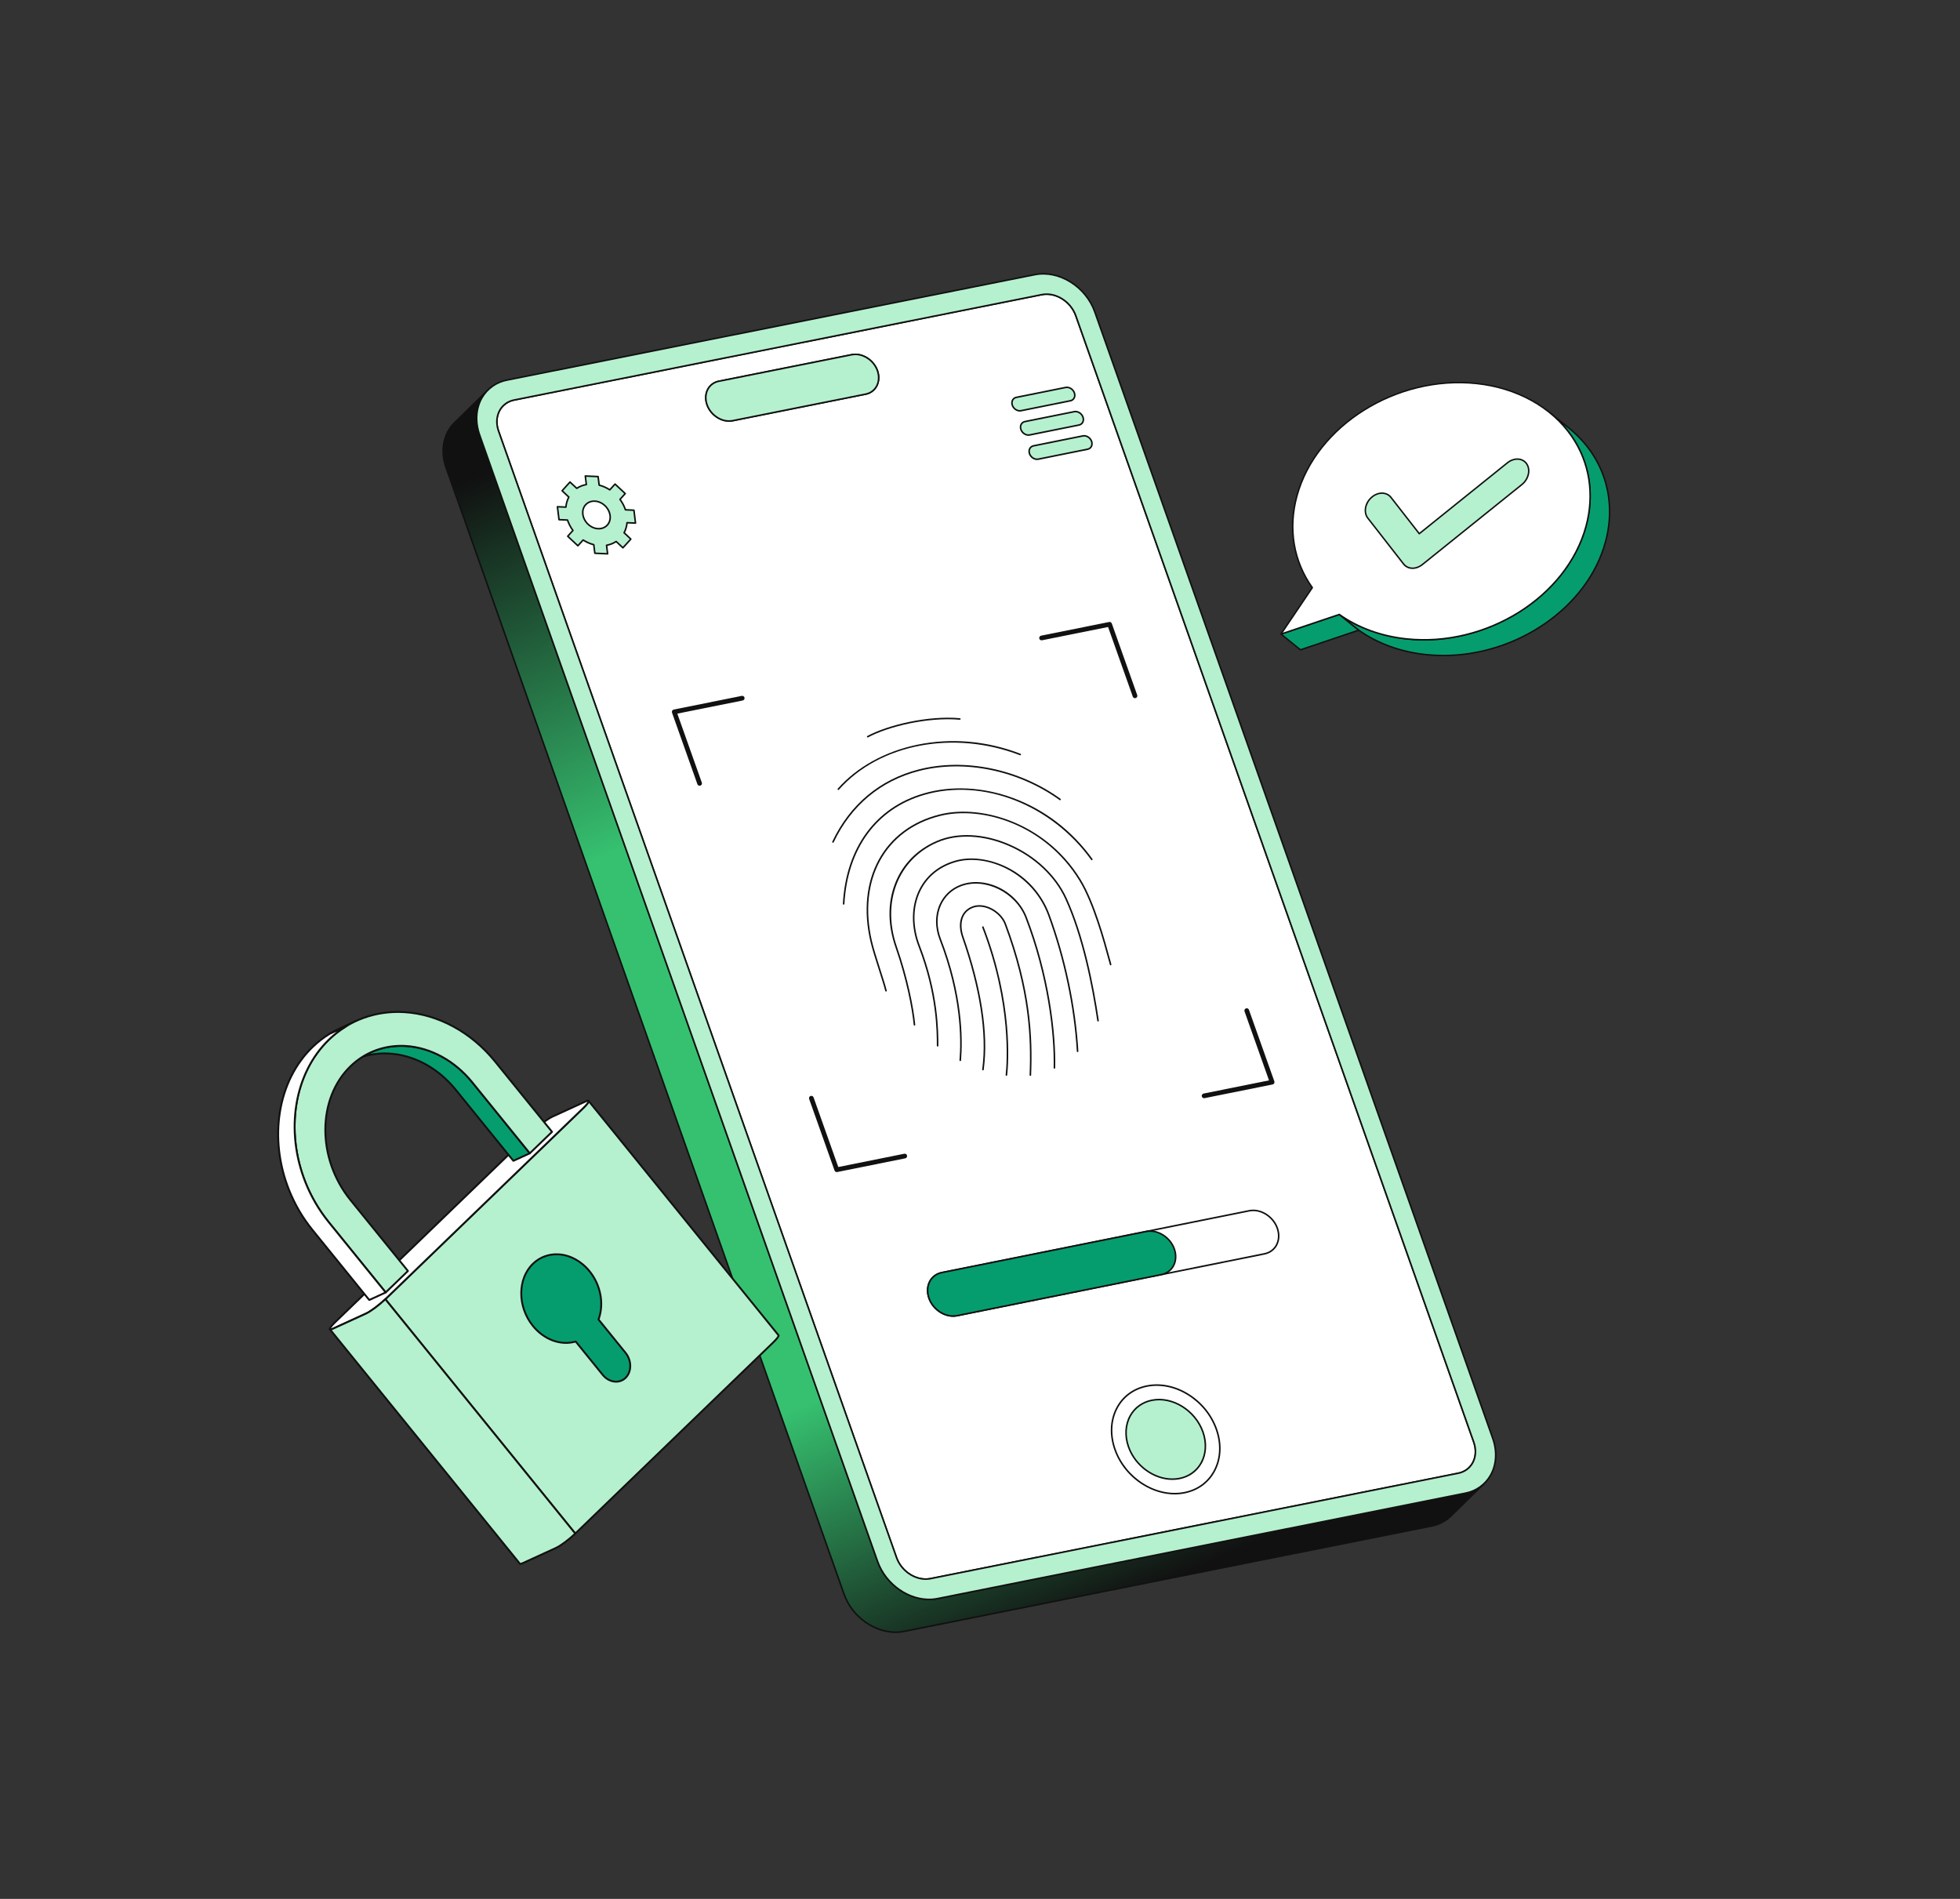 <svg width="320" height="310" viewBox="0 0 320 310" fill="none" xmlns="http://www.w3.org/2000/svg">
<rect x="0" y="0" width="320" height="310" fill="#333333" stroke="none"/>
<g clip-path="url(#clip0_999_28804)">
<path d="M170.1 48.097C172.333 47.651 174.816 49.194 175.646 51.543L240.622 235.448C241.452 237.797 240.315 240.062 238.082 240.508L151.917 257.716C149.679 258.163 147.197 256.621 146.366 254.272L81.39 70.367C80.56 68.017 81.697 65.752 83.935 65.305L170.1 48.097ZM141.332 64.341C143.014 64.006 143.878 62.284 143.252 60.514C142.626 58.744 140.741 57.573 139.059 57.909L117.355 62.243C115.673 62.579 114.809 64.301 115.434 66.07C116.06 67.839 117.946 69.012 119.628 68.676L141.332 64.341" fill="white"/>
<path d="M151.378 257.914C149.245 258.037 147.026 256.522 146.246 254.314L81.269 70.409C80.836 69.183 80.915 67.905 81.485 66.901C81.74 66.455 82.089 66.07 82.508 65.773C82.927 65.475 83.405 65.273 83.911 65.179L170.075 47.971C172.364 47.514 174.917 49.097 175.766 51.5L240.743 235.406C241.176 236.632 241.097 237.911 240.527 238.915C240.273 239.36 239.925 239.745 239.507 240.042C239.089 240.339 238.611 240.541 238.107 240.634L151.942 257.842C151.756 257.879 151.567 257.903 151.378 257.914ZM170.1 48.097L170.125 48.222L83.96 65.43C83.491 65.517 83.046 65.705 82.657 65.981C82.269 66.257 81.944 66.614 81.708 67.028C81.174 67.967 81.102 69.168 81.511 70.324L146.487 254.229C147.295 256.516 149.72 258.025 151.892 257.591L238.057 240.383C238.525 240.296 238.969 240.109 239.357 239.833C239.745 239.558 240.068 239.201 240.304 238.788C240.838 237.849 240.91 236.647 240.501 235.49L175.525 51.585C174.716 49.298 172.295 47.789 170.125 48.222L170.1 48.097ZM119.224 68.856C117.599 68.95 115.908 67.795 115.314 66.113C114.984 65.18 115.046 64.204 115.484 63.434C115.677 63.094 115.943 62.8 116.261 62.572C116.58 62.345 116.945 62.19 117.33 62.118L139.035 57.783C140.78 57.435 142.727 58.641 143.374 60.472C143.703 61.405 143.642 62.381 143.204 63.15C143.011 63.491 142.745 63.785 142.426 64.012C142.107 64.24 141.743 64.395 141.358 64.467L119.653 68.801C119.511 68.83 119.368 68.848 119.224 68.856ZM139.482 57.984C139.348 57.991 139.215 58.008 139.084 58.034L117.38 62.369C117.031 62.434 116.7 62.574 116.411 62.78C116.122 62.986 115.881 63.252 115.705 63.561C115.305 64.266 115.25 65.165 115.555 66.027C116.161 67.743 117.976 68.875 119.602 68.55L141.307 64.216C141.656 64.151 141.987 64.01 142.276 63.804C142.565 63.599 142.806 63.332 142.982 63.023C143.382 62.319 143.437 61.42 143.132 60.557C142.575 58.98 140.995 57.897 139.482 57.984Z" fill="#111111"/>
<path d="M139.059 57.909C140.741 57.573 142.627 58.745 143.253 60.515C143.878 62.284 143.014 64.006 141.332 64.341L119.628 68.676C117.946 69.012 116.06 67.839 115.435 66.07C114.809 64.301 115.674 62.579 117.355 62.243L139.059 57.909Z" fill="#B6F1CF"/>
<path d="M119.224 68.856C117.599 68.95 115.908 67.795 115.314 66.113C114.985 65.18 115.046 64.204 115.484 63.435C115.677 63.094 115.943 62.8 116.261 62.572C116.58 62.345 116.945 62.19 117.33 62.118L139.035 57.783C140.78 57.434 142.727 58.641 143.374 60.472C143.703 61.405 143.641 62.381 143.204 63.15C143.011 63.491 142.745 63.785 142.426 64.012C142.107 64.24 141.743 64.395 141.357 64.467L119.653 68.801C119.511 68.83 119.368 68.848 119.224 68.856ZM139.482 57.983C139.348 57.991 139.216 58.008 139.084 58.034L117.38 62.369C117.031 62.434 116.7 62.574 116.411 62.78C116.122 62.986 115.881 63.253 115.705 63.561C115.305 64.266 115.25 65.165 115.555 66.028C116.112 67.604 117.691 68.688 119.205 68.601C119.338 68.594 119.471 68.576 119.602 68.55L141.307 64.216C141.656 64.151 141.987 64.01 142.276 63.805C142.565 63.599 142.806 63.332 142.982 63.024C143.382 62.319 143.437 61.42 143.132 60.557C142.575 58.98 140.996 57.896 139.482 57.983Z" fill="#111111"/>
<path d="M239.233 243.766L153.062 260.975C149.126 261.761 144.741 259.036 143.276 254.889L78.299 70.984C77.297 68.146 77.92 65.376 79.677 63.658L74.203 69.013C72.447 70.731 71.823 73.5 72.826 76.338L137.803 260.243C139.268 264.391 143.652 267.115 147.589 266.329L233.76 249.12C234.931 248.898 236.011 248.338 236.867 247.509L242.341 242.155C241.484 242.984 240.404 243.544 239.233 243.766Z" fill="url(#paint0_linear_999_28804)"/>
<path d="M146.634 266.579C142.917 266.793 139.045 264.144 137.682 260.286L72.706 76.38C71.721 73.593 72.26 70.734 74.114 68.921L79.587 63.567C79.599 63.554 79.613 63.545 79.629 63.538C79.645 63.531 79.662 63.528 79.679 63.528C79.696 63.528 79.713 63.531 79.728 63.538C79.744 63.544 79.758 63.554 79.77 63.566C79.782 63.579 79.792 63.593 79.798 63.609C79.804 63.625 79.807 63.642 79.807 63.659C79.806 63.676 79.803 63.693 79.796 63.708C79.789 63.724 79.779 63.738 79.766 63.749C77.984 65.493 77.469 68.248 78.42 70.941L143.397 254.846C144.723 258.599 148.483 261.177 152.089 260.97C152.408 260.952 152.724 260.912 153.037 260.849L239.208 243.64C240.354 243.421 241.411 242.873 242.251 242.063C242.275 242.04 242.308 242.027 242.342 242.027C242.376 242.027 242.408 242.041 242.432 242.065C242.456 242.09 242.469 242.122 242.469 242.156C242.468 242.19 242.454 242.223 242.43 242.246L236.957 247.601C236.082 248.445 234.979 249.017 233.785 249.245L147.614 266.455C147.291 266.519 146.963 266.561 146.634 266.579ZM78.52 64.969L74.293 69.104C72.511 70.847 71.995 73.603 72.947 76.295L137.923 260.2C139.366 264.284 143.691 266.977 147.564 266.204L233.735 248.994C234.881 248.775 235.938 248.228 236.778 247.418L241.014 243.274C240.461 243.562 239.87 243.77 239.258 243.891L153.087 261.1C149.094 261.897 144.639 259.13 143.155 254.931L78.179 71.027C77.42 68.879 77.566 66.69 78.52 64.969Z" fill="#111111"/>
<path d="M168.949 44.839C172.891 44.052 177.276 46.777 178.741 50.925L243.718 234.829C245.183 238.977 243.175 242.978 239.234 243.765L153.063 260.974C149.126 261.76 144.742 259.036 143.277 254.888L78.299 70.984C76.834 66.836 78.842 62.835 82.784 62.048L168.949 44.839ZM240.622 235.448L175.646 51.543C174.815 49.194 172.333 47.651 170.1 48.097L83.935 65.305C81.697 65.752 80.56 68.017 81.39 70.367L146.366 254.272C147.196 256.621 149.679 258.164 151.917 257.716L238.082 240.508C240.315 240.062 241.452 237.797 240.622 235.448Z" fill="#B6F1CF"/>
<path d="M152.108 261.225C148.39 261.439 144.519 258.79 143.155 254.931L78.179 71.026C77.423 68.888 77.56 66.659 78.553 64.911C78.995 64.137 79.6 63.468 80.326 62.952C81.053 62.436 81.883 62.084 82.76 61.922L168.924 44.714C172.92 43.916 177.378 46.683 178.862 50.882L243.838 234.787C244.594 236.926 244.458 239.155 243.464 240.902C243.023 241.676 242.417 242.345 241.691 242.861C240.965 243.377 240.134 243.729 239.258 243.891L153.087 261.1C152.764 261.165 152.437 261.206 152.108 261.225ZM168.974 44.965L82.809 62.173C81.969 62.328 81.173 62.665 80.476 63.16C79.78 63.655 79.199 64.295 78.776 65.037C77.819 66.72 77.689 68.872 78.42 70.941L143.397 254.846C144.723 258.599 148.483 261.177 152.089 260.97C152.408 260.952 152.724 260.912 153.037 260.849L239.208 243.64C240.048 243.485 240.844 243.148 241.541 242.653C242.238 242.159 242.818 241.518 243.242 240.776C244.199 239.093 244.328 236.941 243.597 234.872L178.621 50.967C177.178 46.883 172.851 44.191 168.974 44.965ZM151.378 257.914C149.245 258.037 147.026 256.522 146.246 254.314L81.269 70.409C80.836 69.183 80.915 67.905 81.485 66.902C81.74 66.455 82.089 66.07 82.508 65.773C82.927 65.475 83.405 65.273 83.911 65.179L170.075 47.971C172.364 47.514 174.917 49.097 175.766 51.5L240.743 235.406C241.176 236.632 241.097 237.911 240.527 238.915C240.273 239.36 239.925 239.745 239.507 240.042C239.089 240.339 238.611 240.541 238.107 240.634L151.942 257.842C151.756 257.879 151.568 257.903 151.378 257.914ZM170.656 48.155C170.478 48.165 170.3 48.187 170.125 48.222L83.96 65.43C83.491 65.517 83.046 65.704 82.657 65.981C82.268 66.257 81.944 66.614 81.707 67.028C81.173 67.967 81.101 69.168 81.51 70.324L146.487 254.229C147.295 256.517 149.72 258.025 151.892 257.591L238.057 240.383C238.525 240.297 238.969 240.109 239.357 239.833C239.745 239.558 240.068 239.201 240.304 238.788C240.838 237.849 240.91 236.647 240.501 235.49L175.525 51.586C174.782 49.483 172.676 48.038 170.656 48.155Z" fill="#111111"/>
</g>
<g clip-path="url(#clip1_999_28804)">
<path d="M218.66 100.307L221.835 102.875L212.319 106.082L209.144 103.514L218.66 100.307Z" fill="#069D6E"/>
<path d="M212.319 106.202C212.292 106.202 212.265 106.192 212.243 106.175L209.069 103.607C209.052 103.594 209.039 103.576 209.031 103.556C209.024 103.536 209.022 103.514 209.026 103.493C209.029 103.471 209.039 103.452 209.053 103.435C209.067 103.419 209.085 103.407 209.106 103.4L218.622 100.193C218.661 100.18 218.704 100.188 218.736 100.214L221.911 102.781C221.928 102.795 221.94 102.813 221.948 102.833C221.956 102.853 221.957 102.875 221.954 102.896C221.95 102.917 221.94 102.937 221.926 102.953C221.912 102.969 221.894 102.982 221.873 102.989L212.358 106.195C212.345 106.199 212.332 106.202 212.319 106.202ZM209.39 103.558L212.343 105.947L221.589 102.831L218.636 100.442L209.39 103.558Z" fill="#111111"/>
<path d="M252.984 67.333L256.159 69.901C261.596 74.299 264.106 81.181 262.111 88.496C258.971 100.009 245.859 108.235 232.826 106.867C228.551 106.419 224.815 104.993 221.835 102.875L218.66 100.307C221.641 102.426 225.377 103.851 229.652 104.3C242.685 105.667 255.796 97.442 258.936 85.928C260.931 78.613 258.422 71.731 252.984 67.333Z" fill="#069D6E"/>
<path d="M235.665 107.135C234.716 107.135 233.765 107.087 232.814 106.987C228.668 106.552 224.848 105.164 221.765 102.973L218.584 100.401C218.56 100.381 218.545 100.353 218.541 100.322C218.537 100.291 218.546 100.26 218.565 100.235C218.584 100.21 218.611 100.193 218.642 100.189C218.673 100.184 218.705 100.191 218.73 100.209C221.779 102.377 225.56 103.75 229.664 104.18C230.604 104.279 231.548 104.328 232.493 104.328C244.473 104.328 255.927 96.505 258.82 85.897C260.735 78.874 258.525 71.969 252.908 67.427C252.896 67.417 252.885 67.405 252.878 67.391C252.87 67.377 252.865 67.362 252.863 67.346C252.861 67.33 252.863 67.314 252.867 67.299C252.872 67.284 252.879 67.269 252.889 67.257C252.899 67.245 252.912 67.234 252.926 67.227C252.94 67.219 252.955 67.215 252.971 67.213C252.987 67.212 253.003 67.213 253.018 67.218C253.033 67.222 253.048 67.23 253.06 67.24L256.235 69.808C261.928 74.412 264.168 81.41 262.227 88.528C259.306 99.236 247.749 107.135 235.665 107.136L235.665 107.135ZM220.37 101.535L221.911 102.781C224.954 104.944 228.735 106.317 232.839 106.748C233.778 106.846 234.723 106.895 235.668 106.895C247.648 106.896 259.101 99.072 261.995 88.465C263.91 81.442 261.7 74.537 256.083 69.994L255.275 69.341C259.305 73.836 260.717 79.854 259.052 85.96C256.132 96.669 244.574 104.567 232.49 104.568C231.541 104.568 230.59 104.519 229.639 104.419C226.259 104.065 223.094 103.076 220.37 101.536L220.37 101.535Z" fill="#111111"/>
<path d="M241.023 62.605C254.056 63.972 262.076 74.414 258.936 85.928C255.796 97.442 242.685 105.667 229.652 104.3C225.377 103.851 221.641 102.426 218.66 100.307L209.144 103.514L214.257 95.936C211.298 91.787 210.232 86.506 211.739 80.977C214.88 69.463 227.991 61.237 241.023 62.605Z" fill="white"/>
<path d="M232.49 104.568C231.541 104.568 230.591 104.519 229.639 104.419C225.516 103.987 221.715 102.611 218.641 100.441L209.183 103.628C209.159 103.636 209.133 103.636 209.109 103.629C209.085 103.622 209.064 103.607 209.049 103.587C209.034 103.567 209.025 103.543 209.024 103.518C209.024 103.492 209.031 103.468 209.045 103.447L214.111 95.938C211.051 91.605 210.167 86.284 211.623 80.946C214.773 69.396 227.969 61.115 241.036 62.485C247.69 63.183 253.401 66.348 256.706 71.168C259.65 75.461 260.483 80.714 259.052 85.96C256.132 96.668 244.574 104.568 232.49 104.568V104.568ZM218.66 100.187C218.685 100.187 218.709 100.195 218.73 100.209C221.779 102.377 225.56 103.75 229.664 104.18C242.62 105.54 255.7 97.338 258.82 85.897C260.232 80.72 259.41 75.537 256.507 71.303C253.243 66.542 247.594 63.415 241.011 62.724C228.054 61.365 214.976 69.568 211.856 81.009C210.412 86.305 211.299 91.581 214.355 95.867C214.369 95.886 214.377 95.91 214.377 95.935C214.378 95.959 214.371 95.983 214.357 96.003L209.443 103.286L218.622 100.193C218.634 100.189 218.647 100.187 218.66 100.187V100.187Z" fill="#111111"/>
<path d="M247.944 74.955C248.479 75.011 248.957 75.276 249.265 75.742C249.915 76.723 249.559 78.228 248.472 79.101L232.224 92.165C231.656 92.622 230.996 92.817 230.402 92.755C229.915 92.704 229.473 92.478 229.164 92.082L223.318 84.582C222.6 83.66 222.861 82.154 223.903 81.217C224.494 80.685 225.211 80.451 225.852 80.518C226.338 80.569 226.779 80.793 227.09 81.191L231.716 87.128L246.123 75.546C246.694 75.087 247.353 74.893 247.944 74.955Z" fill="#B6F1CF"/>
<path d="M230.617 92.886C230.541 92.886 230.465 92.883 230.39 92.875C229.856 92.819 229.386 92.563 229.068 92.156L223.223 84.656C222.468 83.687 222.737 82.104 223.822 81.128C224.419 80.591 225.162 80.325 225.864 80.399C226.398 80.455 226.867 80.71 227.185 81.118L231.736 86.958L246.047 75.452C246.618 74.993 247.314 74.768 247.957 74.835C248.548 74.897 249.049 75.196 249.366 75.675C250.048 76.706 249.681 78.285 248.548 79.194L232.299 92.259C231.795 92.664 231.193 92.886 230.617 92.886L230.617 92.886ZM225.632 80.627C225.061 80.627 224.47 80.868 223.983 81.307C222.99 82.2 222.734 83.637 223.413 84.509L229.259 92.008C229.536 92.364 229.947 92.586 230.415 92.636C230.995 92.697 231.627 92.491 232.148 92.072L248.397 79.007C249.436 78.173 249.78 76.738 249.165 75.808C248.888 75.389 248.45 75.129 247.932 75.074C247.353 75.013 246.72 75.219 246.198 75.639L231.792 87.222C231.78 87.232 231.765 87.239 231.75 87.244C231.735 87.248 231.719 87.249 231.703 87.248C231.687 87.246 231.672 87.241 231.658 87.233C231.644 87.225 231.631 87.215 231.622 87.202L226.995 81.265C226.714 80.905 226.314 80.688 225.839 80.638C225.77 80.631 225.701 80.627 225.632 80.627L225.632 80.627Z" fill="#111111"/>
</g>
<g clip-path="url(#clip2_999_28804)">
<path d="M98.166 86.272C97.461 86.414 96.642 86.18 96.007 85.581C95.025 84.663 94.853 83.238 95.611 82.403C95.876 82.11 96.219 81.927 96.595 81.852C97.301 81.71 98.123 81.945 98.758 82.541C99.739 83.459 99.911 84.884 99.153 85.719C98.888 86.013 98.543 86.197 98.166 86.272ZM95.559 77.709L95.734 79.108C95.689 79.116 95.645 79.124 95.6 79.133C95.083 79.237 94.6 79.435 94.165 79.725L93.061 78.694L91.773 80.118L92.872 81.15C92.603 81.649 92.443 82.207 92.393 82.787L91.008 82.728L91.268 84.837L92.653 84.896C92.858 85.506 93.159 86.08 93.543 86.597L92.688 87.545L94.347 89.097L95.204 88.154C95.755 88.514 96.346 88.771 96.941 88.92L97.117 90.32L99.2 90.414L99.03 89.014C99.075 89.006 99.119 88.998 99.163 88.989C99.675 88.887 100.163 88.686 100.599 88.398L101.698 89.429L102.993 88.01L101.892 86.972C102.161 86.473 102.321 85.915 102.371 85.335L103.756 85.395L103.498 83.291L102.111 83.226C101.92 82.638 101.619 82.059 101.221 81.526L102.078 80.582L100.417 79.025L99.56 79.968C99.01 79.609 98.418 79.352 97.823 79.202L97.647 77.802L95.559 77.709" fill="#B6F1CF"/>
<path d="M99.2 90.542H99.194L97.111 90.448C97.081 90.446 97.052 90.434 97.03 90.414C97.008 90.393 96.994 90.366 96.99 90.336L96.826 89.022C96.268 88.873 95.731 88.637 95.226 88.321L94.442 89.183C94.431 89.196 94.417 89.206 94.402 89.213C94.386 89.22 94.37 89.225 94.353 89.225C94.336 89.226 94.319 89.224 94.303 89.218C94.287 89.212 94.272 89.203 94.26 89.191L92.601 87.639C92.576 87.616 92.562 87.584 92.56 87.551C92.559 87.517 92.571 87.485 92.593 87.46L93.379 86.589C93.033 86.107 92.758 85.579 92.561 85.02L91.262 84.965C91.232 84.963 91.203 84.951 91.181 84.931C91.159 84.91 91.145 84.882 91.141 84.853L90.881 82.743C90.879 82.725 90.881 82.706 90.886 82.689C90.892 82.671 90.901 82.655 90.914 82.641C90.94 82.614 90.976 82.599 91.013 82.6L92.278 82.654C92.338 82.125 92.484 81.629 92.714 81.177L91.686 80.211C91.661 80.188 91.647 80.156 91.645 80.123C91.644 80.09 91.656 80.057 91.678 80.032L92.966 78.608C92.989 78.583 93.021 78.568 93.055 78.566C93.072 78.565 93.089 78.568 93.105 78.573C93.121 78.579 93.136 78.589 93.148 78.6L94.18 79.563C94.607 79.294 95.08 79.106 95.575 79.008L95.592 79.004L95.432 77.725C95.43 77.707 95.432 77.688 95.437 77.67C95.443 77.652 95.452 77.636 95.465 77.622C95.477 77.608 95.493 77.597 95.51 77.59C95.527 77.583 95.546 77.58 95.565 77.581L97.653 77.675C97.683 77.676 97.712 77.688 97.734 77.709C97.756 77.729 97.77 77.757 97.774 77.787L97.939 79.1C98.496 79.25 99.033 79.486 99.538 79.802L100.322 78.939C100.345 78.914 100.377 78.899 100.411 78.897C100.428 78.896 100.445 78.899 100.461 78.905C100.477 78.911 100.492 78.92 100.504 78.932L102.165 80.489C102.19 80.512 102.204 80.544 102.206 80.577C102.207 80.611 102.195 80.644 102.172 80.668L101.386 81.534C101.742 82.028 102.017 82.555 102.204 83.102L103.504 83.164C103.534 83.165 103.563 83.177 103.585 83.198C103.607 83.218 103.621 83.246 103.625 83.276L103.883 85.379C103.885 85.397 103.884 85.416 103.878 85.434C103.872 85.451 103.863 85.468 103.85 85.481C103.837 85.495 103.822 85.506 103.805 85.513C103.788 85.52 103.769 85.523 103.751 85.522L102.486 85.468C102.427 85.998 102.28 86.494 102.05 86.945L103.081 87.917C103.105 87.94 103.119 87.972 103.121 88.005C103.122 88.038 103.11 88.071 103.087 88.096L101.792 89.515C101.781 89.528 101.767 89.538 101.752 89.545C101.736 89.552 101.72 89.556 101.703 89.557C101.686 89.558 101.669 89.555 101.653 89.549C101.637 89.543 101.622 89.534 101.61 89.522L100.584 88.559C100.157 88.828 99.683 89.016 99.188 89.114L99.172 89.118L99.327 90.398C99.329 90.416 99.327 90.435 99.322 90.452C99.316 90.469 99.307 90.485 99.295 90.499C99.283 90.512 99.269 90.523 99.252 90.53C99.236 90.538 99.218 90.541 99.2 90.541L99.2 90.542ZM97.23 90.197L99.055 90.28L98.904 89.029C98.9 88.997 98.908 88.964 98.928 88.938C98.948 88.911 98.977 88.894 99.009 88.888C99.052 88.881 99.095 88.873 99.138 88.864C99.641 88.763 100.109 88.57 100.528 88.291C100.552 88.275 100.581 88.268 100.609 88.27C100.638 88.273 100.665 88.285 100.686 88.305L101.691 89.248L102.814 88.017L101.804 87.065C101.784 87.046 101.77 87.02 101.766 86.993C101.761 86.965 101.766 86.936 101.779 86.912C102.038 86.434 102.194 85.9 102.243 85.324C102.249 85.256 102.305 85.203 102.376 85.207L103.611 85.261L103.385 83.414L102.105 83.354C102.079 83.352 102.054 83.343 102.033 83.328C102.012 83.312 101.997 83.29 101.989 83.265C101.8 82.683 101.507 82.123 101.118 81.602C101.101 81.578 101.092 81.549 101.093 81.519C101.095 81.49 101.106 81.462 101.126 81.44L101.899 80.59L100.424 79.207L99.654 80.054C99.634 80.076 99.606 80.091 99.576 80.094C99.546 80.098 99.515 80.091 99.49 80.075C98.957 79.728 98.386 79.476 97.791 79.326C97.766 79.32 97.744 79.306 97.727 79.287C97.71 79.267 97.699 79.243 97.695 79.218L97.534 77.925L95.704 77.843L95.861 79.093C95.865 79.125 95.856 79.158 95.836 79.185C95.816 79.211 95.787 79.229 95.754 79.234C95.711 79.242 95.668 79.249 95.625 79.258C95.122 79.359 94.655 79.552 94.236 79.831C94.212 79.847 94.183 79.854 94.155 79.852C94.126 79.85 94.099 79.838 94.078 79.818L93.068 78.876L91.951 80.11L92.959 81.057C92.98 81.076 92.993 81.101 92.998 81.129C93.002 81.157 92.998 81.186 92.984 81.21C92.726 81.689 92.57 82.223 92.52 82.798C92.518 82.831 92.502 82.862 92.478 82.883C92.453 82.905 92.42 82.916 92.387 82.915L91.153 82.862L91.381 84.713L92.658 84.768C92.684 84.769 92.709 84.778 92.73 84.794C92.75 84.809 92.766 84.831 92.774 84.856C92.975 85.453 93.269 86.014 93.645 86.52C93.663 86.544 93.671 86.573 93.67 86.603C93.669 86.632 93.657 86.66 93.637 86.682L92.867 87.537L94.339 88.915L95.109 88.068C95.129 88.046 95.157 88.031 95.187 88.028C95.217 88.024 95.248 88.031 95.273 88.047C95.806 88.395 96.377 88.647 96.972 88.796C97.023 88.809 97.061 88.852 97.068 88.904L97.23 90.197L97.23 90.197ZM97.751 86.441C97.105 86.441 96.445 86.17 95.919 85.674C94.89 84.712 94.71 83.206 95.516 82.317C95.79 82.015 96.154 81.81 96.57 81.727C97.347 81.57 98.197 81.84 98.845 82.448C99.874 83.41 100.055 84.916 99.248 85.805C98.973 86.109 98.607 86.314 98.191 86.398C98.046 86.427 97.899 86.441 97.751 86.441V86.441ZM97.012 81.939C96.88 81.939 96.749 81.951 96.62 81.977C96.259 82.05 95.942 82.227 95.706 82.489C94.992 83.275 95.166 84.621 96.094 85.488C96.681 86.041 97.446 86.287 98.141 86.147C98.503 86.074 98.82 85.897 99.058 85.633C99.772 84.847 99.598 83.502 98.67 82.634C98.191 82.185 97.594 81.939 97.012 81.939V81.939Z" fill="#111111"/>
<path d="M173.986 63.252L165.929 64.872C165.357 64.987 165.067 65.565 165.281 66.168C165.495 66.77 166.129 67.162 166.701 67.047L174.759 65.427C175.331 65.312 175.62 64.734 175.407 64.131C175.193 63.529 174.559 63.137 173.986 63.252Z" fill="#B6F1CF"/>
<path d="M166.502 67.195C165.938 67.195 165.367 66.79 165.161 66.21C165.04 65.87 165.062 65.514 165.221 65.234C165.365 64.98 165.607 64.806 165.904 64.747L173.961 63.127C174.591 63.001 175.294 63.431 175.527 64.089C175.648 64.429 175.626 64.785 175.467 65.065C175.323 65.32 175.08 65.493 174.784 65.552L166.727 67.172C166.653 67.187 166.577 67.195 166.502 67.195L166.502 67.195ZM174.19 63.359C174.13 63.359 174.07 63.365 174.012 63.377L165.954 64.998C165.732 65.042 165.55 65.171 165.443 65.36C165.321 65.576 165.306 65.855 165.402 66.125C165.594 66.667 166.166 67.025 166.676 66.922L174.733 65.301C174.956 65.257 175.138 65.128 175.245 64.939C175.367 64.724 175.382 64.445 175.286 64.174C175.116 63.695 174.649 63.359 174.19 63.359Z" fill="#111111"/>
<path d="M175.39 67.204L167.332 68.825C166.76 68.94 166.473 69.524 166.686 70.126C166.898 70.722 167.534 71.121 168.107 71.006L176.164 69.385C176.737 69.27 177.024 68.686 176.812 68.09C176.598 67.488 175.963 67.089 175.39 67.204Z" fill="#B6F1CF"/>
<path d="M167.908 71.153C167.343 71.153 166.772 70.749 166.566 70.169C166.444 69.826 166.467 69.468 166.627 69.186C166.771 68.931 167.013 68.759 167.307 68.7L175.364 67.079C175.995 66.952 176.698 67.387 176.932 68.047C177.053 68.386 177.03 68.742 176.871 69.024C176.726 69.278 176.484 69.451 176.189 69.511L168.132 71.131C168.058 71.146 167.983 71.153 167.907 71.153L167.908 71.153ZM175.415 67.33L167.358 68.95C167.137 68.995 166.956 69.123 166.849 69.312C166.726 69.53 166.71 69.811 166.807 70.083C166.999 70.626 167.571 70.983 168.082 70.88L176.139 69.26C176.36 69.216 176.541 69.087 176.648 68.898C176.771 68.681 176.787 68.402 176.691 68.132C176.498 67.587 175.925 67.227 175.415 67.33H175.415Z" fill="#111111"/>
<path d="M176.795 71.163L168.738 72.783C168.165 72.898 167.876 73.477 168.09 74.079C168.304 74.681 168.938 75.074 169.51 74.959L177.567 73.338C178.14 73.223 178.429 72.645 178.215 72.043C178.002 71.44 177.368 71.048 176.795 71.163" fill="#B6F1CF"/>
<path d="M169.311 75.106C168.746 75.106 168.175 74.702 167.969 74.121C167.848 73.781 167.87 73.425 168.029 73.145C168.173 72.891 168.416 72.718 168.713 72.658L176.77 71.037C177.4 70.911 178.102 71.342 178.336 71.999C178.456 72.34 178.435 72.696 178.276 72.977C178.131 73.231 177.889 73.404 177.592 73.463L169.535 75.084C169.461 75.099 169.386 75.106 169.311 75.106L169.311 75.106ZM176.82 71.288L168.763 72.909C168.54 72.954 168.359 73.082 168.252 73.271C168.129 73.487 168.114 73.766 168.21 74.036C168.403 74.578 168.975 74.936 169.485 74.833L177.542 73.213C177.765 73.168 177.946 73.04 178.053 72.851C178.176 72.635 178.191 72.356 178.095 72.085C177.902 71.543 177.33 71.186 176.82 71.288ZM191.781 243.968C190.03 243.968 188.233 243.438 186.584 242.417C184.413 241.073 182.758 239.039 181.924 236.69C181.087 234.331 181.174 231.937 182.169 229.947C183.167 227.953 184.956 226.606 187.207 226.153C189.452 225.702 191.883 226.195 194.051 227.543C196.222 228.887 197.878 230.923 198.713 233.276C199.549 235.631 199.462 238.023 198.467 240.013C197.475 242.005 195.688 243.352 193.435 243.805C192.891 243.914 192.337 243.969 191.781 243.968ZM188.861 226.246C188.322 226.245 187.785 226.298 187.257 226.404C185.085 226.841 183.359 228.14 182.398 230.062C181.434 231.989 181.351 234.312 182.165 236.604C182.979 238.899 184.597 240.886 186.719 242.2C188.838 243.512 191.205 243.993 193.385 243.555C195.559 243.118 197.282 241.819 198.238 239.898V239.898C199.202 237.972 199.285 235.65 198.472 233.362C197.656 231.063 196.038 229.074 193.916 227.76C192.313 226.763 190.564 226.246 188.861 226.246L188.861 226.246Z" fill="#111111"/>
<path d="M188.055 228.597C184.702 229.272 182.998 232.678 184.25 236.203C185.501 239.729 189.233 242.036 192.587 241.362C195.939 240.687 197.645 237.287 196.394 233.761C195.142 230.235 191.408 227.923 188.055 228.597Z" fill="#B6F1CF"/>
<path d="M191.405 241.606C188.348 241.606 185.25 239.403 184.129 236.246C183.482 234.423 183.596 232.521 184.442 231.029C185.199 229.693 186.473 228.785 188.03 228.472C191.438 227.787 195.244 230.14 196.514 233.718C197.161 235.54 197.047 237.439 196.202 238.93C195.445 240.266 194.17 241.174 192.612 241.487C192.213 241.567 191.809 241.606 191.405 241.606ZM188.08 228.723C186.597 229.021 185.384 229.885 184.664 231.155C183.855 232.583 183.748 234.407 184.37 236.161C185.455 239.217 188.45 241.351 191.4 241.351C191.79 241.351 192.178 241.314 192.561 241.236C194.046 240.938 195.26 240.074 195.98 238.804C196.788 237.378 196.895 235.555 196.273 233.804C195.044 230.341 191.368 228.062 188.08 228.723L188.08 228.723Z" fill="#111111"/>
<path d="M208.542 200.505C207.853 198.563 205.798 197.291 203.953 197.663L153.769 207.755C151.923 208.126 150.985 210 151.675 211.941C152.364 213.883 154.418 215.155 156.264 214.783L206.448 204.691C208.294 204.32 209.231 202.446 208.542 200.505Z" fill="white"/>
<path d="M155.615 214.975C153.909 214.975 152.18 213.746 151.554 211.984C151.192 210.965 151.256 209.9 151.73 209.065C152.155 208.315 152.87 207.806 153.744 207.63L203.927 197.537C205.83 197.155 207.954 198.467 208.662 200.462C209.024 201.482 208.96 202.546 208.486 203.381C208.062 204.131 207.346 204.64 206.473 204.816L156.289 214.909C156.067 214.953 155.841 214.975 155.615 214.975L155.615 214.975ZM204.606 197.726C204.395 197.726 204.185 197.746 203.978 197.788L153.794 207.88C152.994 208.041 152.34 208.507 151.952 209.191C151.515 209.962 151.458 210.949 151.795 211.899C152.462 213.779 154.456 215.017 156.239 214.658L206.422 204.565C207.222 204.405 207.876 203.939 208.264 203.255C208.701 202.484 208.758 201.497 208.421 200.548C207.831 198.886 206.206 197.726 204.606 197.726Z" fill="#111111"/>
<path d="M187.132 201.045L153.769 207.755C151.923 208.126 150.985 210 151.675 211.941C152.364 213.883 154.418 215.155 156.264 214.783L189.627 208.074C191.473 207.702 192.411 205.829 191.722 203.887C191.032 201.946 188.978 200.674 187.132 201.045Z" fill="#069D6E"/>
<path d="M155.615 214.975C153.909 214.975 152.18 213.746 151.554 211.984C151.192 210.965 151.256 209.9 151.73 209.065C152.155 208.315 152.87 207.806 153.744 207.63L187.107 200.92C189.009 200.538 191.134 201.849 191.842 203.845C192.204 204.864 192.14 205.928 191.666 206.764C191.241 207.514 190.526 208.023 189.652 208.199L156.289 214.909C156.067 214.953 155.841 214.975 155.615 214.975ZM187.157 201.171L153.794 207.88C152.994 208.041 152.34 208.507 151.952 209.191C151.515 209.962 151.458 210.949 151.795 211.899C152.463 213.779 154.457 215.018 156.239 214.658L189.602 207.948C190.402 207.787 191.056 207.322 191.444 206.638C191.881 205.867 191.938 204.88 191.601 203.93C190.934 202.05 188.94 200.811 187.157 201.171ZM136.613 191.344C136.534 191.344 136.457 191.319 136.392 191.273C136.328 191.228 136.279 191.163 136.252 191.089L132.105 179.408C132.071 179.312 132.077 179.207 132.12 179.115C132.164 179.023 132.242 178.952 132.338 178.918C132.434 178.884 132.539 178.89 132.631 178.933C132.723 178.977 132.794 179.055 132.828 179.151L136.864 190.519L147.641 188.351C147.741 188.331 147.845 188.352 147.929 188.408C148.014 188.464 148.073 188.552 148.093 188.652C148.113 188.751 148.093 188.855 148.036 188.94C147.98 189.024 147.892 189.083 147.793 189.103L136.689 191.336C136.664 191.341 136.639 191.344 136.613 191.344L136.613 191.344ZM196.588 179.282C196.492 179.282 196.401 179.247 196.33 179.183C196.259 179.119 196.215 179.031 196.206 178.937C196.196 178.842 196.223 178.747 196.279 178.671C196.336 178.594 196.419 178.542 196.512 178.523L207.187 176.376L203.188 165.112C203.171 165.065 203.164 165.014 203.166 164.964C203.169 164.914 203.181 164.865 203.203 164.819C203.225 164.774 203.255 164.733 203.292 164.699C203.33 164.665 203.373 164.639 203.421 164.623C203.468 164.606 203.519 164.598 203.569 164.601C203.619 164.604 203.669 164.616 203.714 164.638C203.76 164.659 203.8 164.69 203.834 164.727C203.868 164.765 203.894 164.808 203.911 164.856L208.058 176.537C208.076 176.588 208.083 176.643 208.078 176.698C208.074 176.753 208.057 176.806 208.03 176.854C208.003 176.902 207.966 176.943 207.921 176.975C207.877 177.007 207.826 177.03 207.772 177.041L196.664 179.275C196.638 179.28 196.613 179.282 196.588 179.282ZM185.304 113.976C185.225 113.976 185.148 113.952 185.083 113.906C185.018 113.86 184.969 113.796 184.943 113.721L180.909 102.358L170.126 104.527C170.026 104.547 169.923 104.527 169.838 104.47C169.753 104.414 169.695 104.326 169.675 104.227C169.654 104.127 169.675 104.023 169.731 103.939C169.787 103.854 169.875 103.795 169.975 103.775L181.083 101.541C181.174 101.523 181.268 101.538 181.348 101.584C181.428 101.629 181.489 101.702 181.52 101.789L185.665 113.464C185.686 113.522 185.692 113.584 185.684 113.645C185.676 113.706 185.653 113.764 185.617 113.814C185.582 113.864 185.535 113.905 185.481 113.933C185.426 113.962 185.366 113.976 185.304 113.976ZM114.221 128.272C114.142 128.272 114.065 128.247 114 128.202C113.935 128.156 113.886 128.091 113.86 128.017L109.715 116.341C109.696 116.289 109.689 116.234 109.694 116.179C109.699 116.125 109.715 116.072 109.742 116.024C109.769 115.976 109.806 115.934 109.851 115.902C109.895 115.87 109.946 115.848 110 115.837L121.104 113.604C121.203 113.584 121.307 113.604 121.392 113.66C121.476 113.717 121.535 113.804 121.555 113.904C121.575 114.004 121.555 114.107 121.499 114.192C121.442 114.277 121.355 114.335 121.255 114.356L110.585 116.501L114.582 127.76C114.603 127.818 114.609 127.88 114.601 127.941C114.593 128.001 114.57 128.059 114.534 128.11C114.499 128.16 114.452 128.201 114.398 128.229C114.343 128.257 114.283 128.272 114.221 128.272ZM164.314 175.626C164.296 175.626 164.278 175.622 164.262 175.615C164.245 175.608 164.231 175.597 164.219 175.584C164.207 175.57 164.198 175.554 164.192 175.537C164.187 175.52 164.185 175.502 164.187 175.484C164.39 173.642 165.159 163.821 160.351 151.388C160.339 151.356 160.341 151.322 160.354 151.291C160.368 151.261 160.393 151.237 160.425 151.225C160.456 151.213 160.49 151.214 160.521 151.227C160.552 151.24 160.576 151.265 160.589 151.296C165.419 163.784 164.645 173.659 164.441 175.512C164.433 175.578 164.378 175.626 164.314 175.626Z" fill="#111111"/>
<path d="M172.151 174.468H172.148C172.114 174.467 172.082 174.453 172.058 174.429C172.035 174.404 172.022 174.371 172.023 174.338C172.157 168.638 171.016 159.206 167.409 149.831C165.812 145.68 160.814 143.224 156.923 144.677C155.45 145.227 154.281 146.325 153.632 147.769C152.891 149.42 152.89 151.384 153.631 153.299C157.16 162.424 157.197 169.627 156.905 173.109C156.904 173.126 156.899 173.142 156.891 173.157C156.884 173.172 156.873 173.185 156.86 173.196C156.847 173.207 156.832 173.215 156.816 173.22C156.8 173.225 156.784 173.227 156.767 173.225C156.733 173.223 156.702 173.206 156.68 173.181C156.658 173.155 156.647 173.121 156.65 173.087C156.94 169.628 156.903 162.468 153.393 153.391C152.627 151.412 152.63 149.378 153.399 147.665C154.076 146.158 155.296 145.012 156.833 144.438C158.75 143.721 161.037 143.886 163.109 144.889C165.197 145.9 166.851 147.668 167.648 149.739C171.268 159.149 172.413 168.619 172.279 174.343C172.278 174.377 172.264 174.409 172.24 174.432C172.216 174.455 172.184 174.468 172.151 174.468Z" fill="#111111"/>
<path d="M149.302 167.43C149.27 167.43 149.24 167.418 149.216 167.396C149.193 167.375 149.178 167.346 149.175 167.314C148.901 164.546 147.974 159.763 146.192 154.64C144.923 150.992 144.899 147.397 146.125 144.244C147.347 141.097 149.692 138.694 152.906 137.297C156.27 135.833 160.603 136.034 164.794 137.849C169.018 139.678 172.425 142.874 174.14 146.619C176.951 152.754 178.551 160.879 179.399 166.615C179.401 166.631 179.4 166.648 179.396 166.665C179.392 166.681 179.385 166.696 179.375 166.71C179.365 166.723 179.352 166.735 179.338 166.743C179.324 166.752 179.308 166.758 179.291 166.76C179.257 166.765 179.223 166.756 179.196 166.736C179.169 166.716 179.151 166.686 179.146 166.652C178.301 160.933 176.706 152.833 173.908 146.726C172.219 143.037 168.86 139.887 164.692 138.083C160.567 136.297 156.308 136.096 153.008 137.531C146.617 140.311 143.913 147.312 146.433 154.556C148.223 159.7 149.154 164.506 149.43 167.289C149.431 167.307 149.429 167.325 149.424 167.342C149.418 167.359 149.409 167.374 149.397 167.388C149.385 167.401 149.37 167.412 149.354 167.419C149.338 167.426 149.32 167.43 149.302 167.43L149.302 167.43Z" fill="#111111"/>
<path d="M137.738 147.689C137.735 147.689 137.733 147.689 137.731 147.689C137.714 147.688 137.697 147.684 137.682 147.676C137.667 147.669 137.654 147.659 137.642 147.646C137.631 147.634 137.623 147.619 137.617 147.604C137.611 147.588 137.609 147.571 137.61 147.554C138.119 138.398 142.93 131.828 150.809 129.528C155.322 128.21 160.493 128.472 165.369 130.265C170.546 132.17 175.038 135.615 178.359 140.228C178.379 140.256 178.387 140.29 178.381 140.324C178.376 140.357 178.357 140.387 178.33 140.407C178.302 140.427 178.268 140.435 178.235 140.429C178.201 140.424 178.171 140.405 178.151 140.378C171.65 131.344 160.435 126.984 150.88 129.773C143.112 132.041 138.368 138.527 137.865 147.568C137.863 147.601 137.849 147.632 137.825 147.654C137.802 147.677 137.77 147.689 137.738 147.689H137.738ZM136.868 128.966C136.844 128.966 136.82 128.959 136.799 128.946C136.778 128.933 136.762 128.914 136.752 128.891C136.742 128.869 136.738 128.844 136.742 128.819C136.746 128.795 136.756 128.772 136.773 128.754C139.911 125.204 144.539 122.653 149.804 121.571C155.342 120.434 161.158 120.947 166.623 123.056C166.654 123.069 166.678 123.093 166.691 123.124C166.704 123.154 166.705 123.189 166.693 123.22C166.681 123.251 166.657 123.276 166.627 123.29C166.597 123.304 166.562 123.305 166.531 123.294C155.735 119.128 143.576 121.442 136.964 128.923C136.952 128.937 136.938 128.948 136.921 128.955C136.905 128.963 136.887 128.966 136.868 128.966H136.868ZM168.222 175.638H168.217C168.2 175.637 168.184 175.633 168.169 175.626C168.153 175.619 168.14 175.609 168.128 175.597C168.117 175.585 168.108 175.57 168.102 175.554C168.097 175.539 168.094 175.522 168.095 175.505C168.34 169.391 168.047 161.684 164.012 150.885C163.63 149.863 162.688 148.912 161.553 148.402C160.596 147.972 159.628 147.905 158.83 148.214C156.771 149.01 156.723 151.244 157.308 152.916C160.245 161.312 161.392 168.772 160.626 174.487L160.607 174.632C160.602 174.665 160.585 174.696 160.558 174.716C160.531 174.737 160.497 174.746 160.464 174.742C160.447 174.74 160.431 174.735 160.416 174.727C160.402 174.718 160.389 174.707 160.379 174.694C160.369 174.68 160.361 174.665 160.357 174.649C160.352 174.633 160.351 174.616 160.353 174.599L160.373 174.453C161.134 168.777 159.99 161.359 157.067 153C156.247 150.657 156.903 148.685 158.738 147.976C159.6 147.642 160.638 147.711 161.658 148.169C162.853 148.706 163.846 149.712 164.251 150.795C168.302 161.637 168.596 169.376 168.35 175.515C168.349 175.548 168.335 175.58 168.311 175.602C168.287 175.625 168.255 175.638 168.222 175.638L168.222 175.638Z" fill="#111111"/>
<path d="M175.933 171.753C175.9 171.752 175.869 171.74 175.845 171.718C175.821 171.695 175.807 171.665 175.805 171.632C175.378 164.394 173.719 156.517 171.133 149.451C168.579 142.473 161.116 139.262 156.016 140.743C153.399 141.503 151.419 143.109 150.291 145.387C149.01 147.975 148.971 151.256 150.183 154.39C153.205 162.205 153.206 168.391 153.206 170.719C153.206 170.753 153.193 170.786 153.169 170.81C153.145 170.834 153.112 170.847 153.079 170.847C153.045 170.847 153.012 170.834 152.988 170.81C152.964 170.786 152.951 170.753 152.951 170.719C152.95 168.404 152.95 162.253 149.944 154.482C148.707 151.282 148.749 147.925 150.062 145.274C151.223 142.929 153.257 141.278 155.945 140.497C158.459 139.767 161.648 140.182 164.475 141.608C167.685 143.227 170.135 145.981 171.372 149.363C173.967 156.452 175.632 164.355 176.06 171.617C176.062 171.651 176.051 171.684 176.028 171.71C176.006 171.735 175.974 171.75 175.94 171.752L175.932 171.753L175.933 171.753Z" fill="#111111"/>
<path d="M144.652 161.873C144.624 161.873 144.596 161.863 144.574 161.845C144.551 161.828 144.535 161.803 144.528 161.775C144.339 161.002 143.932 159.731 143.502 158.386C142.966 156.709 142.411 154.974 142.124 153.759C139.72 143.561 144.288 135.195 153.491 132.941C157.075 132.063 161.449 132.53 165.494 134.22C168.684 135.553 173.172 138.265 176.439 143.612C178.714 147.336 180.443 153.715 181.274 156.78C181.338 157.016 181.397 157.233 181.451 157.431C181.459 157.463 181.455 157.498 181.438 157.527C181.421 157.556 181.393 157.578 181.361 157.587C181.328 157.596 181.294 157.591 181.264 157.575C181.235 157.558 181.213 157.531 181.204 157.498C181.15 157.301 181.091 157.083 181.027 156.847C180.199 153.793 178.477 147.438 176.221 143.745C170.661 134.645 160.392 131.514 153.552 133.19C144.497 135.408 140.004 143.65 142.373 153.7C142.657 154.906 143.236 156.714 143.746 158.309C144.177 159.658 144.585 160.933 144.777 161.715C144.781 161.733 144.782 161.753 144.778 161.772C144.773 161.791 144.765 161.809 144.753 161.824C144.741 161.839 144.726 161.851 144.708 161.86C144.691 161.868 144.672 161.873 144.652 161.873L144.652 161.873Z" fill="#111111"/>
<path d="M135.995 137.582C135.973 137.582 135.952 137.576 135.933 137.566C135.914 137.555 135.898 137.54 135.887 137.522C135.875 137.504 135.869 137.483 135.867 137.461C135.866 137.44 135.87 137.418 135.88 137.399C138.772 131.316 143.653 127.241 149.993 125.614C157.499 123.687 166.371 125.523 173.145 130.404C173.173 130.424 173.191 130.454 173.197 130.487C173.202 130.521 173.194 130.555 173.174 130.583C173.155 130.61 173.125 130.629 173.091 130.634C173.058 130.64 173.024 130.631 172.996 130.612C166.281 125.774 157.491 123.954 150.056 125.861C143.792 127.469 138.97 131.497 136.11 137.509C136.089 137.554 136.043 137.581 135.995 137.581L135.995 137.582ZM141.661 120.394C141.633 120.394 141.605 120.385 141.583 120.367C141.561 120.35 141.545 120.326 141.538 120.298C141.531 120.27 141.533 120.241 141.545 120.215C141.556 120.189 141.576 120.168 141.601 120.154C144.929 118.36 151.492 116.78 156.716 117.246C156.749 117.249 156.78 117.265 156.802 117.291C156.824 117.317 156.834 117.35 156.831 117.384C156.83 117.401 156.825 117.417 156.818 117.432C156.81 117.447 156.799 117.46 156.786 117.471C156.773 117.482 156.759 117.49 156.742 117.495C156.726 117.5 156.71 117.502 156.693 117.5C151.518 117.039 145.017 118.602 141.722 120.379C141.703 120.389 141.683 120.395 141.661 120.394Z" fill="#111111"/>
</g>
<g clip-path="url(#clip3_999_28804)">
<path d="M96.089 179.721C96.182 179.835 95.879 180.265 95.224 180.897L62.91 212.096L93.92 250.354L126.234 219.156C126.889 218.523 127.191 218.094 127.099 217.979L96.089 179.721Z" fill="#B6F1CF"/>
<path d="M93.98 250.495C93.949 250.508 93.915 250.511 93.883 250.503C93.85 250.495 93.822 250.477 93.801 250.451L62.791 212.192C62.767 212.162 62.755 212.125 62.757 212.086C62.76 212.048 62.776 212.012 62.804 211.985L95.117 180.787C95.833 180.096 95.935 179.839 95.95 179.785C95.934 179.751 95.931 179.713 95.942 179.677C95.953 179.641 95.976 179.61 96.008 179.59C96.04 179.571 96.078 179.563 96.115 179.569C96.151 179.576 96.185 179.595 96.208 179.624L127.218 217.883C127.291 217.973 127.462 218.183 126.34 219.266L94.027 250.464C94.013 250.477 93.998 250.488 93.98 250.495ZM63.118 212.108L93.934 250.128L126.127 219.046C126.821 218.376 126.938 218.113 126.958 218.049L96.16 180.053C96.041 180.255 95.799 180.555 95.331 181.007L63.118 212.108Z" fill="#111111"/>
<path d="M102.132 220.851L97.718 215.406C98.627 212.955 98.14 209.86 96.253 207.532C93.706 204.39 89.571 203.84 87.017 206.306C84.464 208.771 84.459 213.318 87.006 216.461C88.893 218.789 91.65 219.694 93.991 219.007L98.403 224.451C99.426 225.714 101.101 225.934 102.125 224.945C103.151 223.955 103.155 222.114 102.132 220.851Z" fill="#069D6E"/>
<path d="M101.519 225.529C101.183 225.671 100.813 225.735 100.43 225.712C99.627 225.664 98.845 225.239 98.284 224.548L93.935 219.182C91.485 219.853 88.729 218.83 86.886 216.557C84.294 213.359 84.305 208.711 86.91 206.195C88.063 205.083 89.591 204.524 91.213 204.621C93.136 204.737 95.017 205.762 96.373 207.435C98.214 209.707 98.806 212.814 97.892 215.377L102.251 220.755C103.325 222.079 103.316 224.009 102.232 225.055C102.025 225.255 101.784 225.416 101.519 225.529ZM88.741 205.342C88.148 205.594 87.602 205.954 87.124 206.416C84.63 208.824 84.631 213.286 87.126 216.364C88.915 218.572 91.593 219.551 93.948 218.86C93.977 218.851 94.008 218.852 94.037 218.861C94.066 218.87 94.091 218.887 94.11 218.91L98.523 224.355C99.03 224.98 99.731 225.363 100.448 225.406C101.043 225.442 101.6 225.239 102.019 224.835C102.991 223.896 102.988 222.152 102.012 220.948L97.599 215.503C97.582 215.482 97.571 215.457 97.567 215.431C97.562 215.405 97.565 215.378 97.574 215.353C98.494 212.875 97.928 209.843 96.134 207.629C94.832 206.022 93.031 205.038 91.195 204.927C90.333 204.875 89.499 205.019 88.741 205.342Z" fill="#111111"/>
<path d="M87.048 184.641C88.031 183.692 89.437 182.643 90.186 182.3L95.646 179.8C96.397 179.456 96.207 179.948 95.224 180.897L62.91 212.095C61.926 213.046 60.521 214.094 59.77 214.438L54.31 216.938C53.561 217.281 53.749 216.791 54.734 215.84L87.048 184.641Z" fill="white"/>
<path d="M54.304 217.108C54.089 217.2 53.85 217.263 53.738 217.099C53.675 217.007 53.528 216.791 54.627 215.73L86.941 184.531C87.933 183.573 89.361 182.509 90.122 182.161L95.582 179.66C95.814 179.555 96.094 179.456 96.219 179.638C96.282 179.73 96.429 179.946 95.331 181.007L63.017 212.206C62.025 213.164 60.597 214.228 59.834 214.577L54.374 217.077C54.351 217.088 54.328 217.098 54.304 217.108ZM54.039 216.879C54.085 216.866 54.152 216.842 54.246 216.798L59.706 214.298C60.443 213.961 61.832 212.923 62.804 211.985L95.117 180.787C95.666 180.257 95.854 179.982 95.918 179.858C95.847 179.88 95.777 179.907 95.71 179.939L90.25 182.439C89.515 182.776 88.126 183.813 87.154 184.751L54.841 215.95C54.292 216.48 54.103 216.755 54.039 216.879Z" fill="#111111"/>
<path d="M61.832 210.36C60.83 211.327 60.637 211.828 61.4 211.478C62.165 211.128 63.597 210.06 64.598 209.093C65.6 208.126 65.794 207.624 65.03 207.974C64.266 208.324 62.833 209.393 61.832 210.36Z" fill="white"/>
<path d="M61.393 211.649C61.175 211.742 60.933 211.806 60.82 211.641C60.756 211.548 60.607 211.329 61.725 210.249C62.736 209.273 64.19 208.19 64.966 207.835C65.2 207.727 65.485 207.628 65.611 207.811C65.674 207.905 65.823 208.123 64.705 209.203C63.694 210.179 62.24 211.263 61.464 211.618C61.441 211.629 61.417 211.639 61.393 211.649ZM61.118 211.423C61.165 211.41 61.235 211.385 61.336 211.339C62.086 210.996 63.501 209.939 64.491 208.983C65.059 208.434 65.249 208.153 65.312 208.03C65.265 208.043 65.194 208.067 65.093 208.113C64.344 208.457 62.929 209.514 61.938 210.47C61.37 211.018 61.181 211.299 61.118 211.423Z" fill="#111111"/>
<path d="M85.359 187.645C84.357 188.612 84.164 189.113 84.927 188.763C85.692 188.413 87.123 187.345 88.125 186.378C89.128 185.409 89.321 184.909 88.556 185.259C87.793 185.609 86.362 186.676 85.359 187.645Z" fill="white"/>
<path d="M84.92 188.934C84.702 189.027 84.46 189.091 84.347 188.926C84.283 188.832 84.134 188.614 85.252 187.534C86.263 186.558 87.717 185.475 88.493 185.12C88.727 185.012 89.012 184.913 89.138 185.096C89.201 185.189 89.351 185.408 88.232 186.488C87.221 187.464 85.767 188.547 84.991 188.903C84.967 188.914 84.944 188.924 84.92 188.934ZM84.645 188.708C84.692 188.695 84.763 188.67 84.863 188.624C85.613 188.281 87.028 187.224 88.018 186.268C88.587 185.719 88.776 185.438 88.839 185.315C88.792 185.328 88.721 185.352 88.62 185.398C87.871 185.742 86.455 186.799 85.465 187.755C84.897 188.303 84.708 188.584 84.645 188.708Z" fill="#111111"/>
<path d="M62.91 212.095C61.926 213.046 60.521 214.094 59.77 214.438L54.31 216.938C54.06 217.052 53.915 217.074 53.868 217.017L84.878 255.276C84.924 255.333 85.07 255.311 85.32 255.197L90.78 252.696C91.53 252.353 92.935 251.305 93.92 250.354L62.91 212.095Z" fill="#B6F1CF"/>
<path d="M85.31 255.369C85.096 255.46 84.875 255.516 84.758 255.372L53.749 217.113C53.725 217.084 53.713 217.047 53.715 217.01C53.716 216.973 53.731 216.937 53.757 216.91C53.783 216.883 53.819 216.866 53.856 216.863C53.893 216.86 53.93 216.871 53.96 216.894C53.988 216.892 54.068 216.88 54.247 216.798L59.707 214.298C60.443 213.961 61.832 212.923 62.804 211.985C62.819 211.97 62.837 211.959 62.858 211.952C62.877 211.944 62.899 211.941 62.92 211.942C62.941 211.944 62.962 211.949 62.981 211.959C63 211.969 63.017 211.982 63.03 211.999L94.04 250.258C94.064 250.287 94.076 250.325 94.073 250.363C94.071 250.402 94.054 250.438 94.027 250.464C93.034 251.423 91.606 252.486 90.844 252.836L85.384 255.336C85.359 255.347 85.335 255.358 85.31 255.369ZM84.975 255.152C85.008 255.15 85.088 255.134 85.256 255.057L90.716 252.557C91.427 252.231 92.747 251.253 93.712 250.341L62.896 212.321C61.911 213.248 60.566 214.242 59.834 214.577L54.374 217.077C54.31 217.107 54.244 217.135 54.179 217.156L84.975 255.152Z" fill="#111111"/>
<path d="M77.111 176.695C72.625 171.16 65.848 169.363 60.523 171.802L57.838 173.031C63.163 170.593 69.94 172.39 74.426 177.924L83.814 189.508L86.5 188.278L77.111 176.695Z" fill="#069D6E"/>
<path d="M83.875 189.649C83.844 189.662 83.81 189.665 83.777 189.656C83.745 189.648 83.716 189.63 83.695 189.604L74.307 178.021C72.15 175.36 69.418 173.498 66.404 172.635C63.495 171.802 60.475 171.994 57.902 173.171C57.824 173.209 57.734 173.172 57.699 173.095C57.663 173.019 57.697 172.927 57.774 172.892L60.459 171.663C63.1 170.453 66.195 170.258 69.174 171.111C72.249 171.991 75.034 173.889 77.231 176.598L86.619 188.182C86.634 188.2 86.644 188.221 86.649 188.244C86.655 188.267 86.654 188.29 86.649 188.313C86.644 188.336 86.633 188.357 86.618 188.375C86.604 188.393 86.585 188.408 86.564 188.417L83.878 189.647L83.875 189.649ZM60.311 172.068C62.299 171.662 64.422 171.749 66.489 172.341C69.564 173.221 72.349 175.118 74.546 177.828L83.859 189.319L86.256 188.221L76.992 176.791C74.835 174.131 72.103 172.269 69.089 171.406C66.18 170.573 63.16 170.764 60.587 171.941L60.311 172.068Z" fill="#111111"/>
<path d="M56.509 167.542L53.824 168.772C54.362 168.443 54.916 168.149 55.481 167.89L58.166 166.66C57.601 166.919 57.047 167.213 56.509 167.542Z" fill="white"/>
<path d="M53.884 168.913C53.848 168.928 53.808 168.929 53.772 168.916C53.735 168.903 53.705 168.877 53.687 168.842C53.67 168.808 53.666 168.768 53.676 168.731C53.687 168.693 53.711 168.662 53.744 168.641C54.282 168.312 54.845 168.012 55.417 167.75L58.102 166.521L58.102 166.521C58.121 166.512 58.141 166.507 58.161 166.506C58.181 166.505 58.201 166.508 58.22 166.515C58.239 166.523 58.257 166.533 58.271 166.547C58.286 166.561 58.298 166.578 58.306 166.596C58.323 166.633 58.324 166.675 58.31 166.713C58.296 166.752 58.267 166.782 58.23 166.799C57.669 167.057 57.117 167.35 56.589 167.673C56.584 167.676 56.578 167.679 56.573 167.682L53.888 168.911L53.884 168.913Z" fill="#111111"/>
<path d="M53.712 169.71C61.181 162.5 73.386 164.121 80.836 173.312L90.127 184.776L86.5 188.278L77.111 176.695C71.63 169.932 62.729 168.75 57.234 174.056C51.74 179.361 51.731 189.145 57.212 195.907L66.601 207.491L62.971 210.995L53.679 199.531C46.23 190.34 46.245 176.92 53.712 169.71Z" fill="#B6F1CF"/>
<path d="M63.031 211.136C63 211.149 62.966 211.152 62.934 211.144C62.901 211.136 62.872 211.117 62.851 211.092L53.56 199.628C46.042 190.353 46.063 176.882 53.606 169.6C56.914 166.405 61.319 164.802 66.008 165.083C71.591 165.419 77.038 168.383 80.955 173.215L90.247 184.679C90.271 184.709 90.283 184.746 90.281 184.785C90.278 184.823 90.262 184.859 90.234 184.886L86.606 188.388C86.591 188.403 86.573 188.414 86.553 188.422C86.533 188.429 86.511 188.432 86.49 188.431C86.469 188.43 86.448 188.424 86.429 188.414C86.41 188.405 86.394 188.391 86.38 188.374L76.992 176.791C74.159 173.296 70.238 171.153 66.235 170.912C62.881 170.711 59.723 171.866 57.341 174.165C51.911 179.408 51.907 189.118 57.331 195.811L66.72 207.394C66.744 207.423 66.756 207.461 66.754 207.499C66.751 207.538 66.735 207.574 66.707 207.6L63.078 211.105C63.064 211.118 63.048 211.129 63.031 211.136ZM53.712 169.71L53.819 169.82C50.237 173.278 48.262 178.27 48.255 183.878C48.249 189.491 50.218 195.016 53.799 199.434L62.985 210.768L66.393 207.478L57.093 196.004C51.571 189.191 51.586 179.295 57.128 173.945C59.572 171.585 62.813 170.4 66.254 170.606C70.343 170.852 74.344 173.036 77.231 176.598L86.514 188.051L89.919 184.763L80.716 173.408C76.854 168.642 71.486 165.72 65.989 165.389C61.387 165.113 57.065 166.686 53.819 169.82L53.712 169.71Z" fill="#111111"/>
<path d="M53.824 168.772C52.815 169.39 51.877 170.117 51.027 170.94C45.172 176.593 43.898 186.064 47.213 194.321C48.144 196.644 49.419 198.815 50.994 200.761L60.286 212.225L62.971 210.995L53.679 199.531C52.104 197.585 50.829 195.415 49.898 193.091C46.584 184.834 47.857 175.363 53.712 169.71C54.585 168.868 55.522 168.146 56.509 167.542L53.824 168.772Z" fill="white"/>
<path d="M60.346 212.366C60.315 212.379 60.281 212.381 60.249 212.373C60.216 212.365 60.188 212.347 60.166 212.321L50.875 200.857C49.289 198.9 48.007 196.716 47.07 194.378C43.639 185.83 45.186 176.366 50.921 170.829C51.779 169.999 52.726 169.266 53.744 168.641C53.749 168.638 53.755 168.635 53.76 168.633L56.445 167.403C56.52 167.368 56.606 167.399 56.645 167.47C56.683 167.542 56.658 167.631 56.589 167.673C55.601 168.277 54.669 169 53.819 169.82C48.173 175.271 46.655 184.6 50.04 193.034C50.966 195.344 52.233 197.501 53.799 199.435L63.09 210.898C63.105 210.916 63.116 210.938 63.121 210.961C63.126 210.983 63.126 211.007 63.121 211.03C63.115 211.053 63.105 211.074 63.09 211.092C63.075 211.11 63.056 211.125 63.035 211.134L60.35 212.364L60.346 212.366ZM53.896 168.907C52.911 169.511 51.982 170.231 51.134 171.05C45.488 176.5 43.97 185.829 47.355 194.264C48.281 196.573 49.547 198.73 51.114 200.664L60.331 212.036L62.727 210.938L53.56 199.628C51.974 197.67 50.692 195.486 49.755 193.149C46.324 184.6 47.871 175.136 53.606 169.6C54.042 169.179 54.501 168.782 54.98 168.411L53.896 168.907Z" fill="#111111"/>
</g>
<defs>
<linearGradient id="paint0_linear_999_28804" x1="107.954" y1="64.662" x2="192.686" y2="257.128" gradientUnits="userSpaceOnUse">
<stop stop-color="#111111"/>
<stop offset="0.31" stop-color="#36C170"/>
<stop offset="0.761" stop-color="#36C170"/>
<stop offset="1" stop-color="#111111"/>
</linearGradient>
<clipPath id="clip0_999_28804">
<rect width="162.432" height="220.288" fill="white" transform="translate(70.863 50.287) rotate(-3.293)"/>
</clipPath>
<clipPath id="clip1_999_28804">
<rect width="53.888" height="44.8" fill="white" transform="translate(209.024 62.336)"/>
</clipPath>
<clipPath id="clip2_999_28804">
<rect width="118.016" height="180.864" fill="white" transform="translate(90.88 63.104)"/>
</clipPath>
<clipPath id="clip3_999_28804">
<rect width="67.328" height="92.416" fill="white" transform="translate(36.188 175.831) rotate(-23.033)"/>
</clipPath>
</defs>
</svg>
